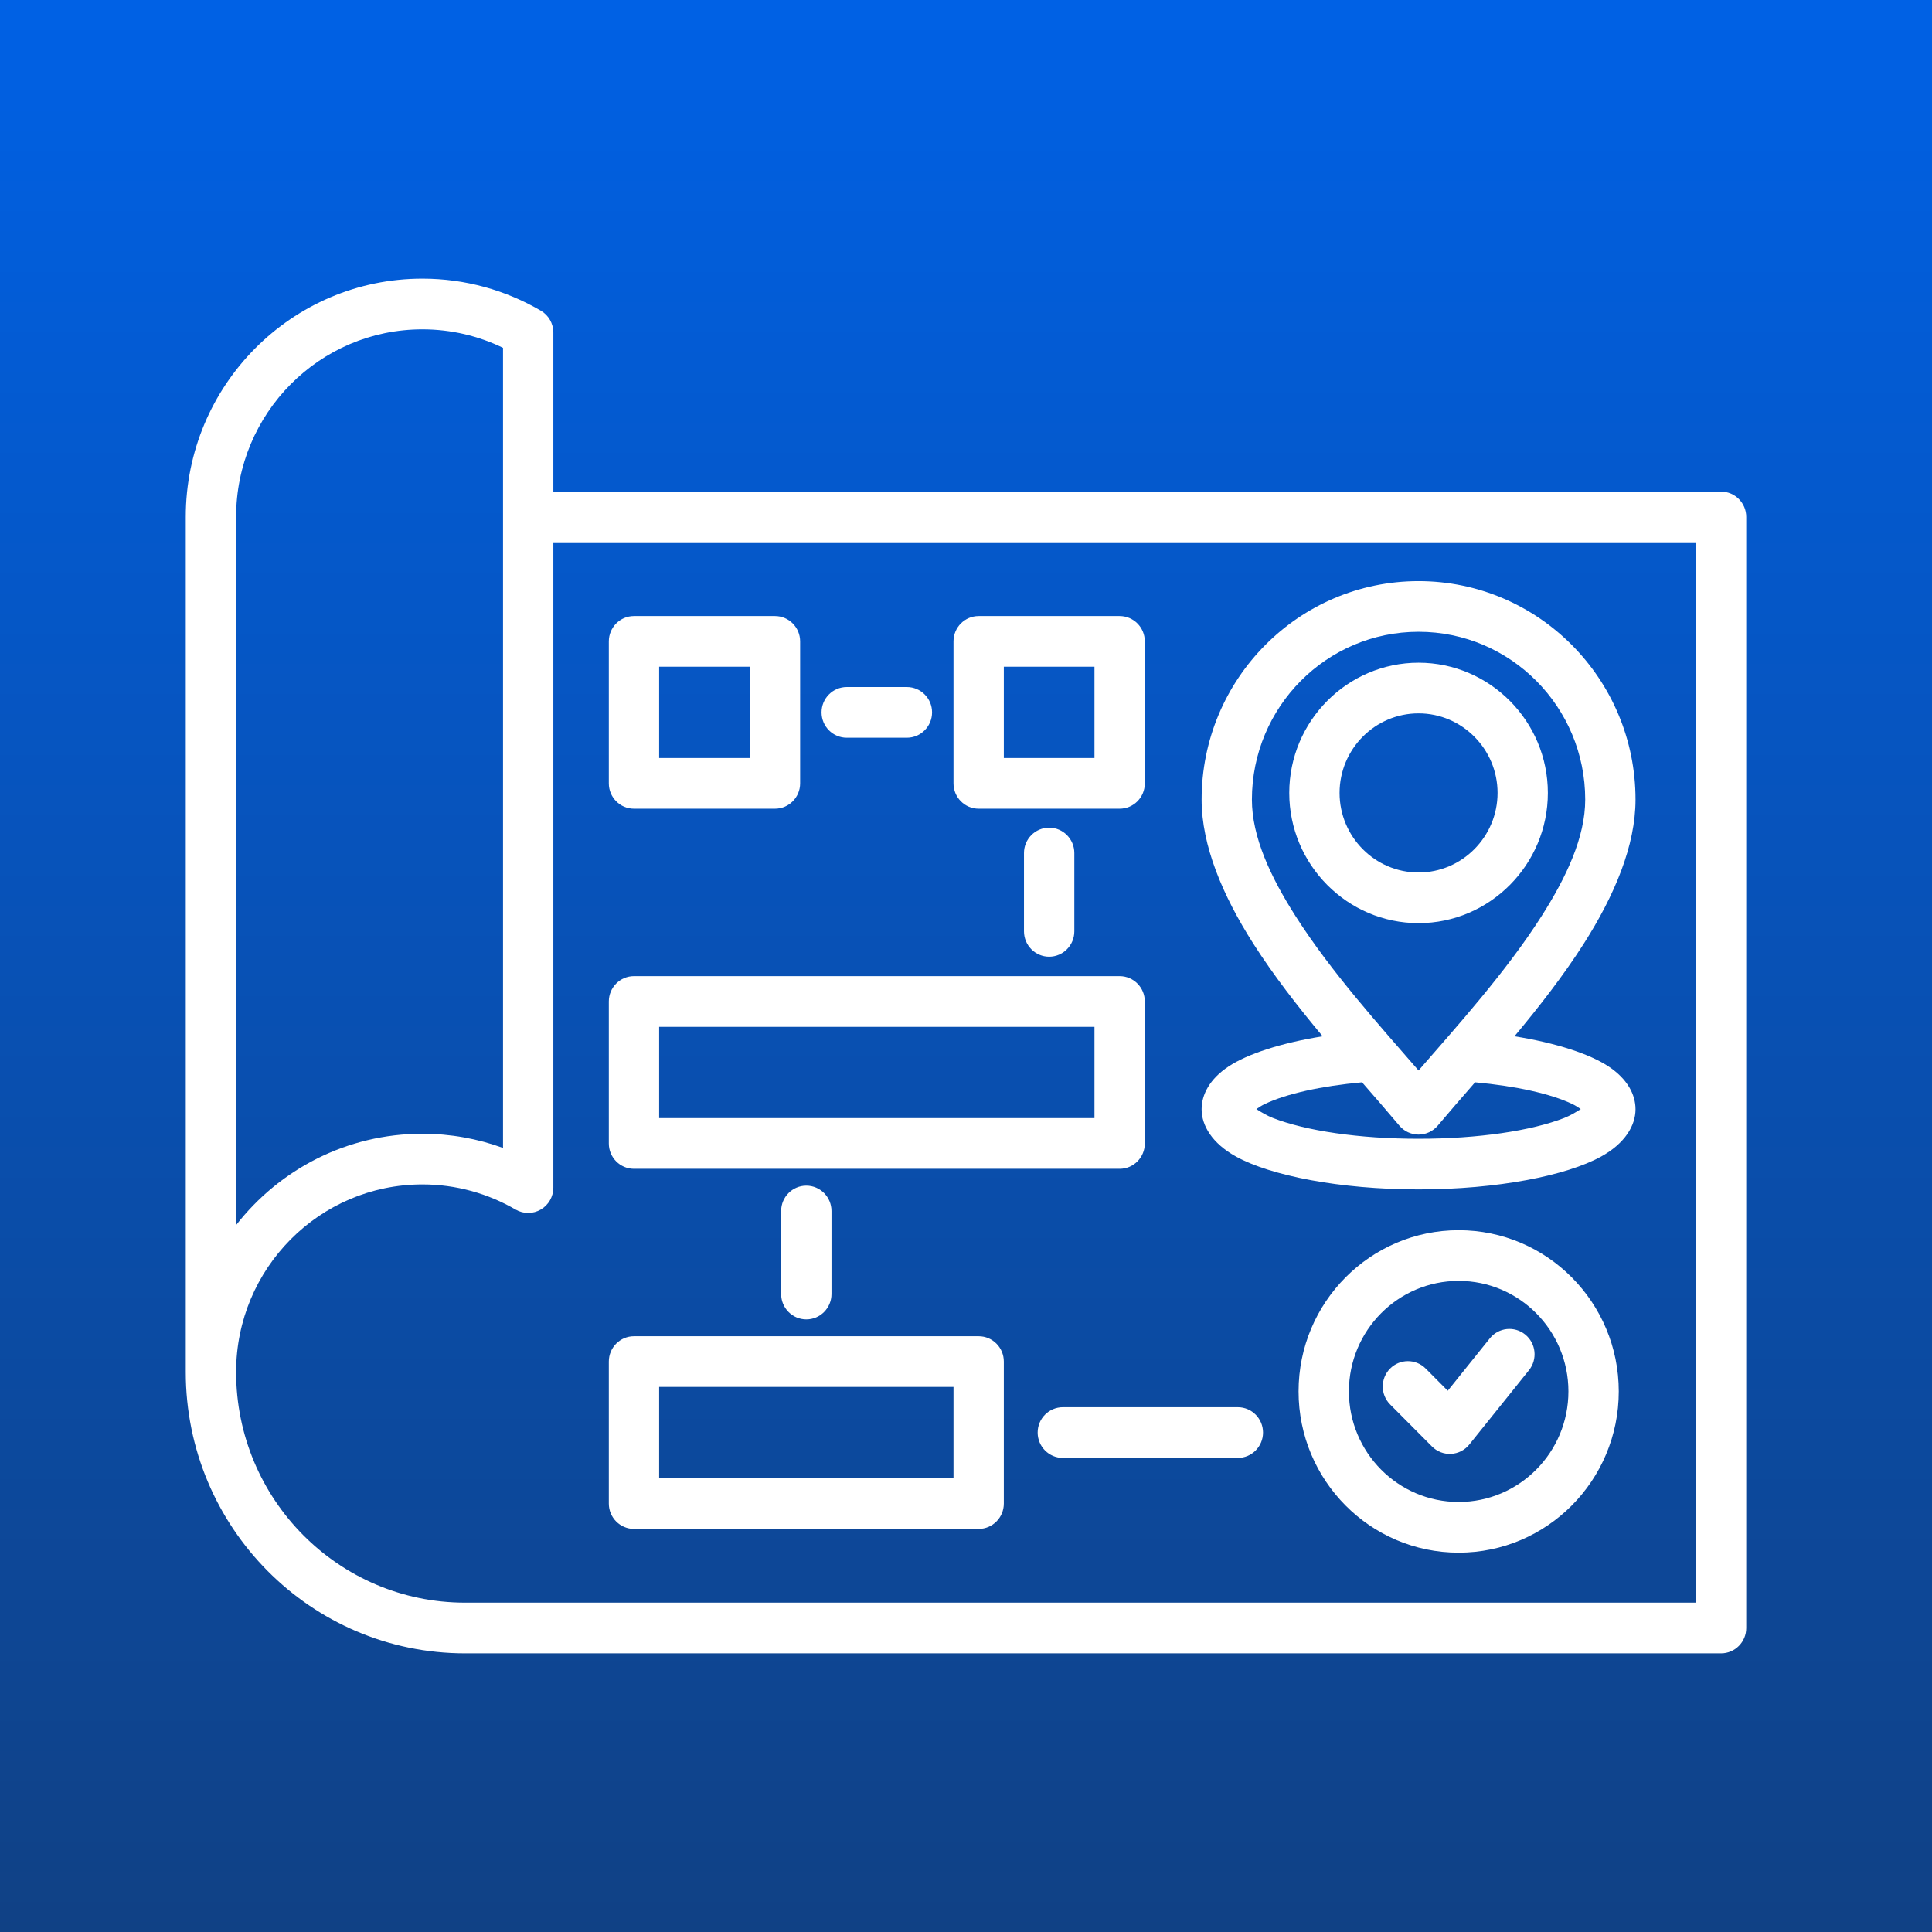 <svg width="104" height="104" viewBox="0 0 104 104" fill="none" xmlns="http://www.w3.org/2000/svg">
<rect x="0" y="0" width="104" height="104" fill="#808080" stroke="none"/>
<rect width="104" height="104" fill="url(#paint0_linear_626_1467)"/>
<path fill-rule="evenodd" clip-rule="evenodd" d="M10 73.857V27.827C10 20.744 15.703 15 22.737 15C25.061 15 27.234 15.629 29.111 16.723C29.53 16.967 29.787 17.417 29.787 17.904V26.463H92.645C93.393 26.463 94 27.074 94 27.827V87.635C94 88.389 93.393 89 92.645 89H25.036C16.734 89 10 82.218 10 73.857ZM29.787 29.192V63.928C29.787 64.416 29.529 64.866 29.11 65.11C28.692 65.354 28.175 65.354 27.756 65.111C26.278 64.253 24.567 63.758 22.737 63.758C17.199 63.758 12.71 68.28 12.71 73.857C12.71 80.711 18.23 86.271 25.036 86.271H91.29V29.192H29.787ZM71.198 55.783C69.876 54.198 68.56 52.512 67.472 50.805C65.806 48.192 64.683 45.513 64.683 43.043C64.683 36.549 69.913 31.282 76.361 31.282C82.812 31.282 88.04 36.549 88.04 43.043C88.04 45.513 86.917 48.192 85.251 50.805C84.163 52.512 82.847 54.198 81.525 55.783C83.77 56.144 85.562 56.73 86.582 57.403C87.611 58.081 88.04 58.927 88.04 59.712C88.04 60.576 87.488 61.543 86.18 62.262C84.334 63.278 80.628 64.026 76.361 64.026C72.095 64.026 68.388 63.278 66.543 62.262C65.235 61.543 64.683 60.576 64.683 59.712C64.683 58.927 65.111 58.081 66.141 57.403C67.161 56.73 68.953 56.144 71.198 55.783ZM76.361 57.624C78.444 55.225 81.071 52.315 82.973 49.331C84.33 47.203 85.332 45.055 85.332 43.043C85.332 38.055 81.316 34.009 76.361 34.009C71.408 34.009 67.39 38.055 67.39 43.043C67.39 45.055 68.393 47.203 69.75 49.331C71.652 52.315 74.279 55.225 76.361 57.624ZM76.361 49.693C72.527 49.693 69.401 46.544 69.401 42.683C69.401 38.822 72.527 35.674 76.361 35.674C80.194 35.674 83.321 38.822 83.321 42.683C83.321 46.544 80.194 49.693 76.361 49.693ZM76.361 46.967C78.703 46.967 80.614 45.042 80.614 42.683C80.614 40.324 78.703 38.401 76.361 38.401C74.018 38.401 72.109 40.324 72.109 42.683C72.109 45.042 74.018 46.967 76.361 46.967ZM79.404 58.261C78.683 59.09 78 59.872 77.395 60.592C77.138 60.898 76.759 61.075 76.361 61.075C75.963 61.075 75.585 60.898 75.327 60.592C74.723 59.872 74.04 59.09 73.319 58.261C71.115 58.463 69.257 58.873 68.082 59.431C67.928 59.504 67.765 59.609 67.631 59.702C67.864 59.854 68.203 60.057 68.521 60.181C70.292 60.871 73.15 61.3 76.361 61.3C79.572 61.3 82.43 60.871 84.201 60.181C84.519 60.057 84.859 59.854 85.092 59.702C84.958 59.609 84.794 59.504 84.64 59.431C83.466 58.873 81.608 58.463 79.404 58.261ZM42.049 65.189C42.049 64.435 42.657 63.824 43.404 63.824C44.152 63.824 44.759 64.435 44.759 65.189V69.658C44.759 70.412 44.152 71.023 43.404 71.023C42.657 71.023 42.049 70.412 42.049 69.658V65.189ZM78.52 66.222C83.276 66.222 87.138 70.111 87.138 74.901C87.138 79.691 83.276 83.58 78.52 83.58C73.764 83.58 69.902 79.691 69.902 74.901C69.902 70.111 73.764 66.222 78.52 66.222ZM78.52 68.951C75.259 68.951 72.612 71.617 72.612 74.901C72.612 78.185 75.259 80.851 78.52 80.851C81.781 80.851 84.428 78.185 84.428 74.901C84.428 71.617 81.781 68.951 78.52 68.951ZM74.831 75.602C74.302 75.07 74.301 74.205 74.829 73.672C75.357 73.139 76.216 73.138 76.745 73.67L77.933 74.864L80.198 72.043C80.669 71.458 81.522 71.367 82.104 71.84C82.685 72.314 82.775 73.174 82.305 73.759L79.095 77.758C78.853 78.059 78.496 78.242 78.113 78.263C77.73 78.284 77.356 78.139 77.084 77.866L74.831 75.602ZM61.625 53.91V61.553C61.625 62.306 61.019 62.917 60.27 62.917H34.127C33.379 62.917 32.773 62.306 32.773 61.553V53.91C32.773 53.156 33.379 52.546 34.127 52.546H60.27C61.019 52.546 61.625 53.156 61.625 53.91ZM58.915 55.275H35.482V60.188H58.915V55.275ZM54.036 73.294V80.937C54.036 81.69 53.429 82.301 52.681 82.301H34.127C33.379 82.301 32.773 81.69 32.773 80.937V73.294C32.773 72.54 33.379 71.93 34.127 71.93H52.681C53.429 71.93 54.036 72.54 54.036 73.294ZM51.327 74.658H35.482V79.572H51.327V74.658ZM43.071 34.526V42.169C43.071 42.922 42.465 43.533 41.716 43.533H34.127C33.379 43.533 32.773 42.922 32.773 42.169V34.526C32.773 33.772 33.379 33.162 34.127 33.162H41.716C42.465 33.162 43.071 33.772 43.071 34.526ZM40.361 35.891H35.482V40.804H40.361V35.891ZM55.121 45.919C55.121 45.166 55.728 44.554 56.476 44.554C57.223 44.554 57.831 45.166 57.831 45.919V50.134C57.831 50.887 57.223 51.499 56.476 51.499C55.728 51.499 55.121 50.887 55.121 50.134V45.919ZM57.212 78.48C56.465 78.48 55.857 77.868 55.857 77.115C55.857 76.362 56.465 75.751 57.212 75.751H66.634C67.382 75.751 67.989 76.362 67.989 77.115C67.989 77.868 67.382 78.48 66.634 78.48H57.212ZM45.579 39.712C44.831 39.712 44.224 39.1 44.224 38.347C44.224 37.594 44.831 36.983 45.579 36.983H48.818C49.566 36.983 50.173 37.594 50.173 38.347C50.173 39.1 49.566 39.712 48.818 39.712H45.579ZM61.625 34.526V42.169C61.625 42.922 61.019 43.533 60.27 43.533H52.681C51.933 43.533 51.327 42.922 51.327 42.169V34.526C51.327 33.772 51.933 33.162 52.681 33.162H60.27C61.019 33.162 61.625 33.772 61.625 34.526ZM58.915 35.891H54.036V40.804H58.915V35.891ZM12.71 65.946C15.041 62.953 18.666 61.029 22.737 61.029C24.262 61.029 25.723 61.3 27.078 61.794V18.724C25.764 18.087 24.293 17.729 22.737 17.729C17.199 17.729 12.71 22.251 12.71 27.827V65.946Z" fill="white"/>
<defs>
<linearGradient id="paint0_linear_626_1467" x1="52" y1="0" x2="52" y2="104" gradientUnits="userSpaceOnUse">
<stop stop-color="#0061E5"/>
<stop offset="1" stop-color="#104185"/>
</linearGradient>
</defs>
</svg>
